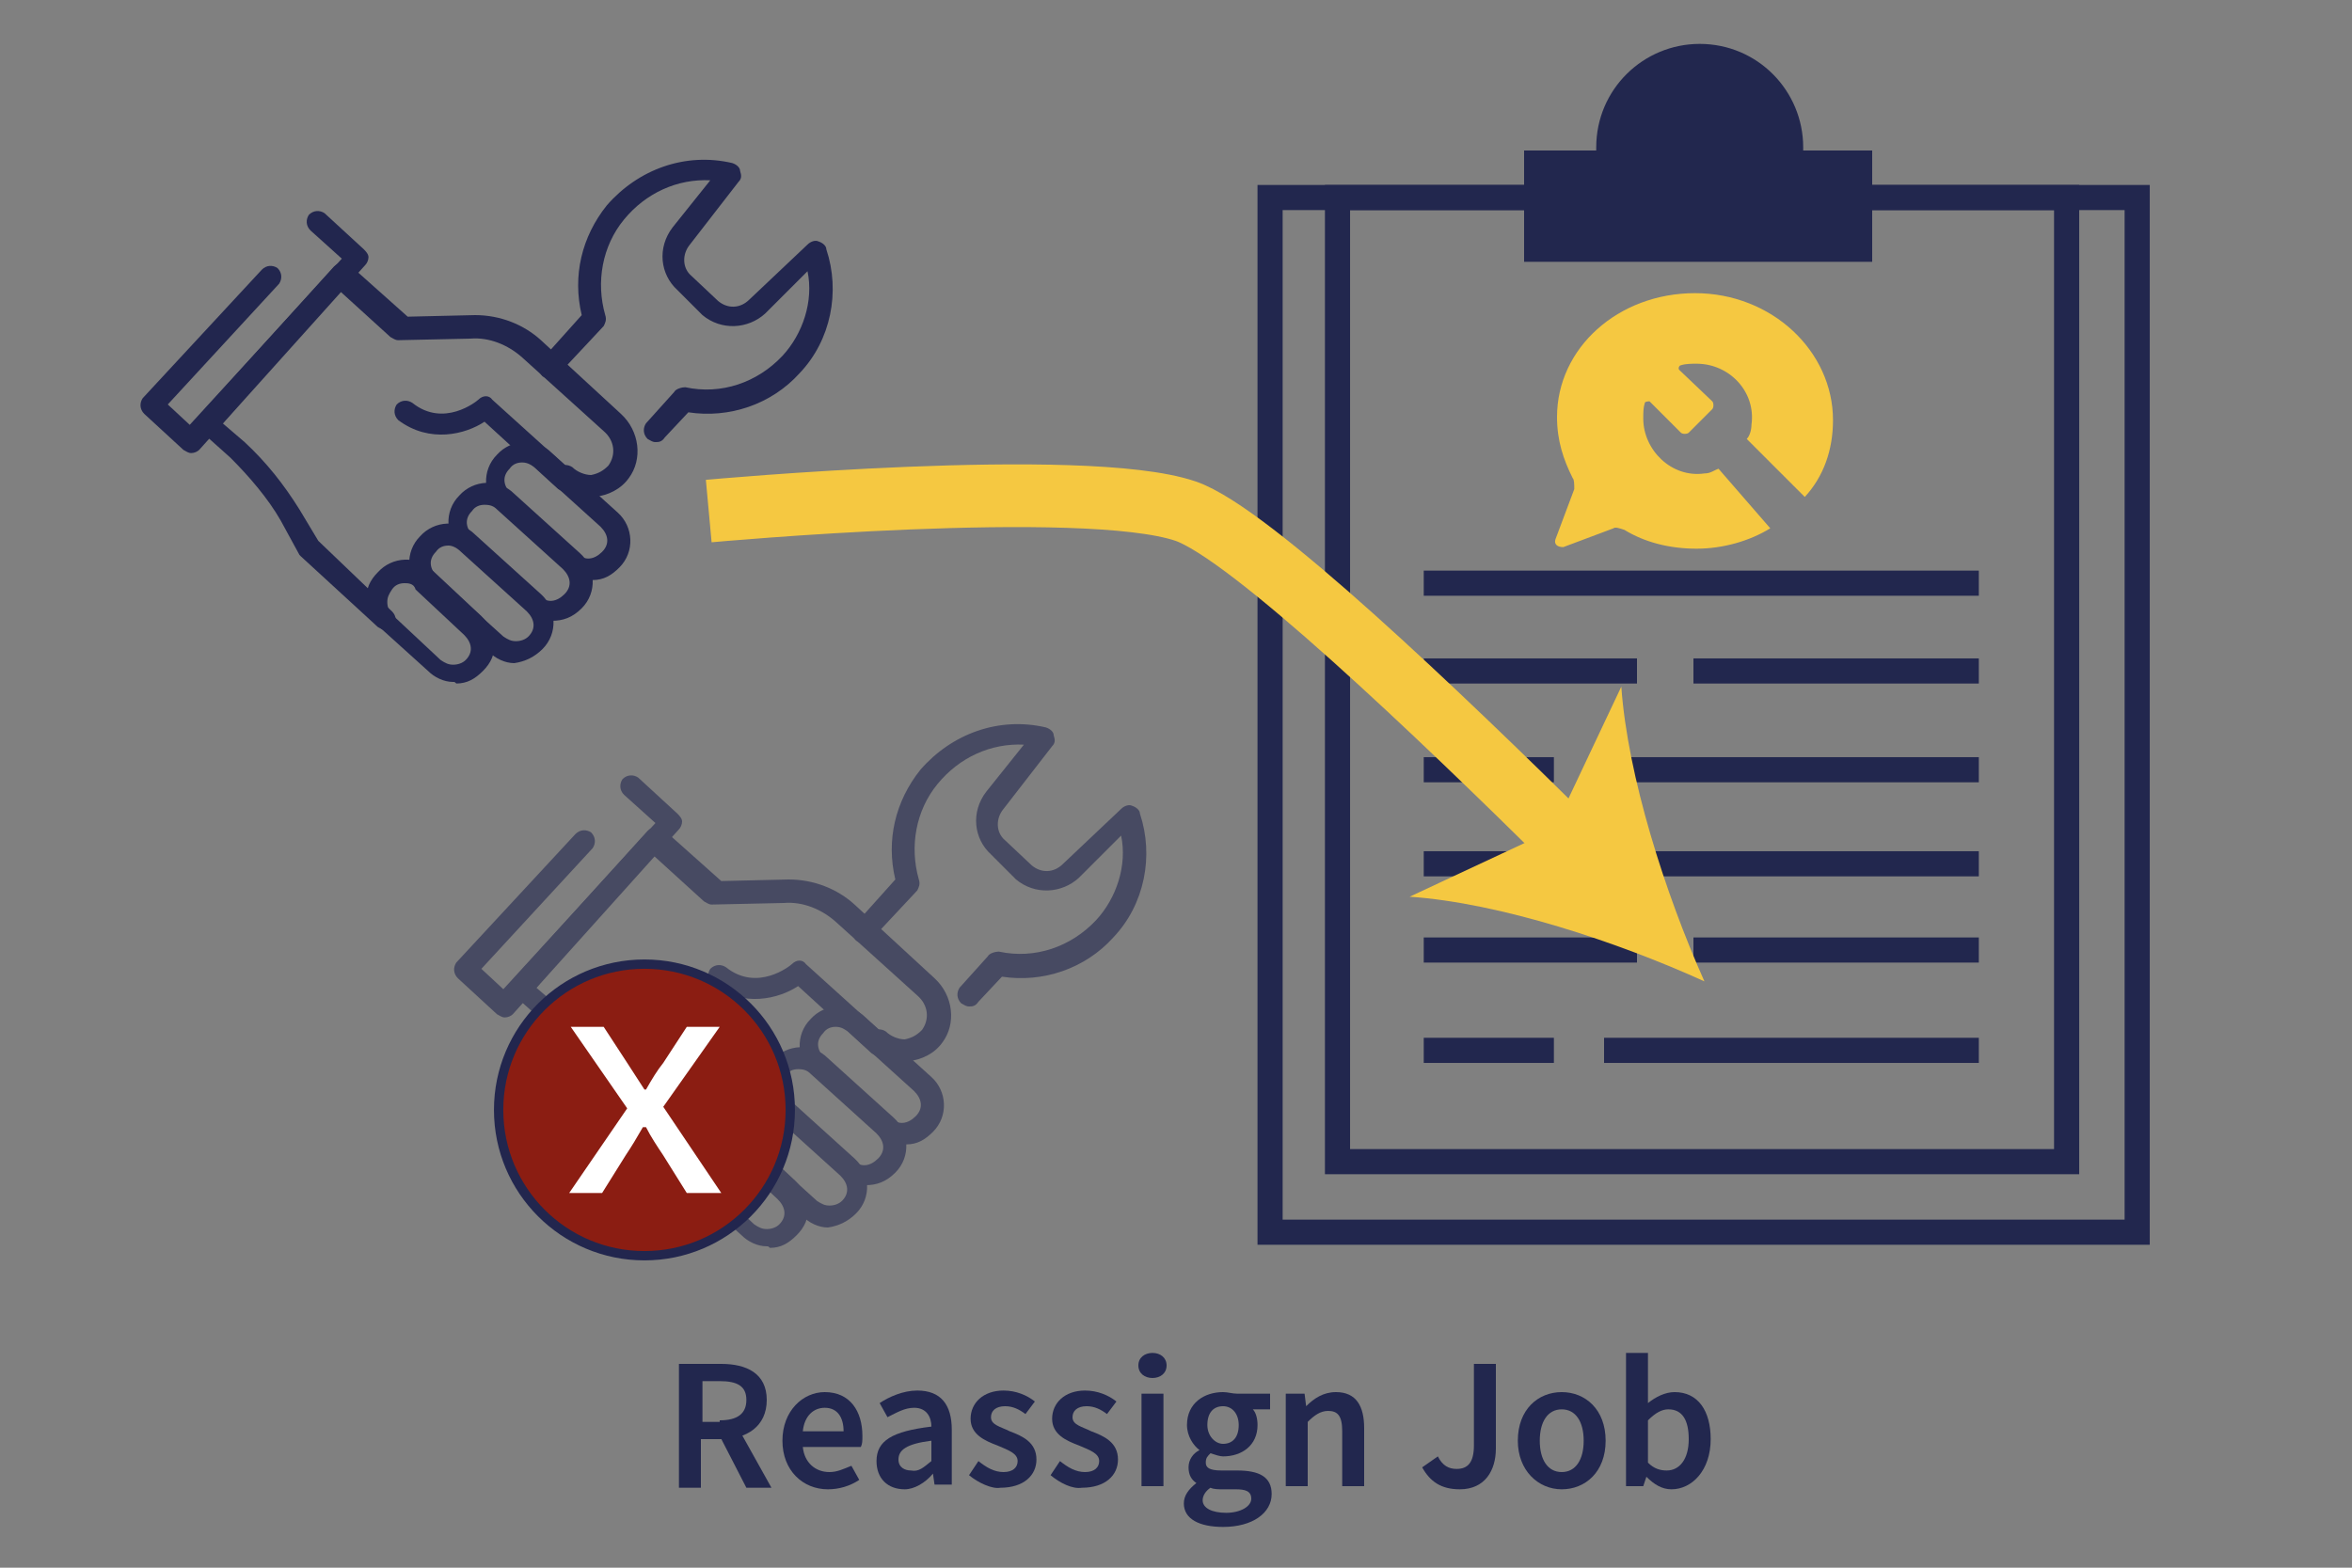 <?xml version="1.0" encoding="utf-8"?>
<!-- Generator: Adobe Illustrator 27.8.0, SVG Export Plug-In . SVG Version: 6.00 Build 0)  -->
<svg version="1.1" id="Layer_1" xmlns="http://www.w3.org/2000/svg" xmlns:xlink="http://www.w3.org/1999/xlink" x="0px" y="0px"
	 viewBox="0 0 150 100" style="enable-background:new 0 0 150 100;" xml:space="preserve">
<rect x="0" y="0" width="150" height="100" fill="#808080" stroke="none"/>
<style type="text/css">
	.st0{fill:#A7A9AB;}
	.st1{fill:none;stroke:#22274E;stroke-width:1.603;stroke-miterlimit:10;}
	.st2{fill:#22274E;}
	.st3{fill:#F5C841;}
	.st4{fill:#22264E;}
	.st5{opacity:0.6;}
	.st6{fill:none;stroke:#F5C841;stroke-width:4;stroke-miterlimit:10;}
	.st7{fill:#8B1D12;stroke:#22264E;stroke-width:0.595;stroke-miterlimit:10;}
	.st8{fill:#FFFFFF;}
</style>
<g>
	<g>
		<path class="st0" d="M110.8,82.9"/>
		<path class="st0" d="M110.8,3"/>
	</g>
	<g>
		<rect x="81" y="12.6" class="st1" width="55.3" height="66"/>
		<rect x="85.3" y="12.6" class="st1" width="46.5" height="61.5"/>
		<g>
			<line class="st1" x1="90.8" y1="37.2" x2="126.2" y2="37.2"/>
			<line class="st1" x1="90.8" y1="49.1" x2="99.1" y2="49.1"/>
			<line class="st1" x1="102.3" y1="49.1" x2="126.2" y2="49.1"/>
			<line class="st1" x1="90.8" y1="42.8" x2="104.4" y2="42.8"/>
			<line class="st1" x1="108" y1="42.8" x2="126.2" y2="42.8"/>
			<line class="st1" x1="90.8" y1="55.1" x2="126.2" y2="55.1"/>
			<line class="st1" x1="90.8" y1="67" x2="99.1" y2="67"/>
			<line class="st1" x1="102.3" y1="67" x2="126.2" y2="67"/>
			<line class="st1" x1="90.8" y1="60.6" x2="104.4" y2="60.6"/>
			<line class="st1" x1="108" y1="60.6" x2="126.2" y2="60.6"/>
		</g>
		<path class="st2" d="M115,9.6c0-0.1,0-0.2,0-0.2c0-3.6-2.9-6.6-6.6-6.6c-3.6,0-6.6,2.9-6.6,6.6c0,0.1,0,0.2,0,0.2h-4.6v7.1h22.2
			V9.6C119.5,9.6,115,9.6,115,9.6z"/>
	</g>
	<g>
		<path class="st3" d="M109.6,29.9c-0.3,0.1-0.5,0.3-0.9,0.3c-2.1,0.3-3.9-1.5-3.9-3.5c0-0.4,0-0.7,0.1-1c0-0.1,0.3-0.1,0.3-0.1l2,2
			c0.1,0.1,0.4,0.1,0.5,0l1.5-1.5c0.1-0.1,0.1-0.4,0-0.5l-2.1-2c-0.1-0.1,0-0.3,0.1-0.3c0.3-0.1,0.7-0.1,1-0.1
			c2.1,0,3.8,1.8,3.5,3.9c0,0.3-0.1,0.7-0.3,0.9l3.7,3.7c1.2-1.3,1.8-3,1.8-4.9c0-4.4-3.9-8.1-8.8-8.1s-8.8,3.5-8.8,7.9
			c0,1.5,0.4,2.7,1,3.9c0.1,0.1,0.1,0.4,0.1,0.7l-1.2,3.2c-0.1,0.3,0.1,0.5,0.5,0.5l3.2-1.2c0.1-0.1,0.4,0,0.7,0.1
			c1.3,0.8,2.9,1.2,4.6,1.2s3.4-0.5,4.7-1.3L109.6,29.9z"/>
	</g>
</g>
<g>
	<path class="st4" d="M36.1,31.4c-0.2,0-0.3-0.1-0.5-0.2l-4.7-4.3c-1.2,0.8-3.5,1.4-5.5-0.1c-0.3-0.3-0.3-0.7-0.1-1
		c0.3-0.3,0.7-0.3,1-0.1c2,1.6,4.1-0.1,4.2-0.2c0.3-0.3,0.7-0.3,0.9,0l5.2,4.7c0.3,0.3,0.3,0.7,0.1,1C36.5,31.3,36.3,31.4,36.1,31.4
		z"/>
	<path class="st4" d="M24.6,40.2c-0.2,0-0.3-0.1-0.5-0.2l-4.9-4.5c-0.1-0.1-0.1-0.1-0.1-0.1l-1.2-2.2c-0.8-1.4-2-2.8-3.2-4l-1.9-1.7
		c-0.1-0.1-0.3-0.3-0.3-0.5c0-0.2,0.1-0.4,0.2-0.5l8.6-9.5c0.3-0.3,0.7-0.3,1-0.1l3.7,3.3l4.3-0.1c1.6,0,3.1,0.6,4.2,1.6l5.1,4.7
		c1.2,1.1,1.4,2.9,0.5,4.1c-0.5,0.7-1.3,1.1-2.2,1.2c-0.8,0.1-1.6-0.2-2.3-0.8c-0.3-0.3-0.3-0.7-0.1-1c0.3-0.3,0.7-0.3,1-0.1
		c0.3,0.3,0.8,0.5,1.2,0.5c0.5-0.1,0.8-0.3,1.1-0.6c0.5-0.7,0.4-1.6-0.3-2.2l-5.2-4.7c-0.9-0.8-2.1-1.3-3.3-1.2l-4.6,0.1
		c-0.2,0-0.3-0.1-0.5-0.2l-3.3-3L14.2,27l1.4,1.2c1.4,1.3,2.5,2.7,3.5,4.3l1.2,2L25,39c0.3,0.3,0.3,0.7,0.1,1
		C25,40.2,24.8,40.2,24.6,40.2z"/>
	<path class="st4" d="M12.2,28.9c-0.2,0-0.3-0.1-0.5-0.2l-2.5-2.3c-0.3-0.3-0.3-0.7-0.1-1l7.6-8.2c0.3-0.3,0.7-0.3,1-0.1
		c0.3,0.3,0.3,0.7,0.1,1l-7.1,7.7l1.4,1.3l9.7-10.6l-2-1.8c-0.3-0.3-0.3-0.7-0.1-1c0.3-0.3,0.7-0.3,1-0.1l2.5,2.3
		c0.1,0.1,0.3,0.3,0.3,0.5s-0.1,0.4-0.2,0.5L12.7,28.7C12.6,28.8,12.4,28.9,12.2,28.9L12.2,28.9z"/>
	<path class="st4" d="M37.6,37c-0.6,0-1.2-0.3-1.6-0.7l-4.2-3.8c-1-0.9-1.1-2.5-0.1-3.5c0.9-1,2.5-1.1,3.5-0.1l4.2,3.8
		c1,0.9,1.1,2.5,0.1,3.5c-0.5,0.5-1,0.8-1.7,0.8C37.7,37,37.7,37,37.6,37z M33.3,29.5c-0.3,0-0.6,0.1-0.8,0.4
		c-0.5,0.5-0.4,1.1,0.1,1.6l4.2,3.8c0.5,0.5,1.1,0.4,1.6-0.1c0.5-0.5,0.4-1.1-0.1-1.6l-4.2-3.8C33.9,29.7,33.7,29.5,33.3,29.5z"/>
	<path class="st4" d="M35.2,39.6c-0.6,0-1.2-0.3-1.6-0.7l-4.2-3.8c-1-0.9-1.1-2.5-0.1-3.5c0.9-1,2.5-1.1,3.5-0.1l4.2,3.8
		c1,0.9,1.1,2.5,0.1,3.5C36.5,39.4,35.9,39.6,35.2,39.6z M30.9,32.2c-0.3,0-0.6,0.1-0.8,0.4c-0.5,0.5-0.4,1.1,0.1,1.6l4.2,3.8
		c0.5,0.5,1.1,0.4,1.6-0.1s0.4-1.1-0.1-1.6l-4.2-3.8C31.5,32.3,31.3,32.2,30.9,32.2z"/>
	<path class="st4" d="M32.8,42.3c-0.6,0-1.2-0.3-1.6-0.7l-4.3-3.9c-1-0.9-1.1-2.5-0.1-3.5c0.9-1,2.5-1.1,3.5-0.1l4.2,3.8
		c1,0.9,1.1,2.5,0.1,3.5C34.1,41.9,33.5,42.2,32.8,42.3C32.9,42.3,32.8,42.3,32.8,42.3z M28.6,34.8c-0.3,0-0.6,0.1-0.8,0.4
		c-0.5,0.5-0.4,1.1,0.1,1.6l4.2,3.8c0.3,0.2,0.5,0.3,0.8,0.3c0.3,0,0.6-0.1,0.8-0.3c0.5-0.5,0.4-1.1-0.1-1.6l-4.2-3.8
		C29.1,34.9,28.8,34.8,28.6,34.8z"/>
	<path class="st4" d="M28.9,43.5c-0.6,0-1.2-0.3-1.6-0.7L24.2,40c-0.5-0.5-0.8-1-0.8-1.7c-0.1-0.7,0.2-1.3,0.7-1.8
		c0.9-1,2.5-1.1,3.5-0.1l3.1,2.9c0.5,0.5,0.8,1,0.8,1.7c0.1,0.7-0.2,1.3-0.7,1.8c-0.5,0.5-1,0.8-1.7,0.8C29,43.5,29,43.5,28.9,43.5z
		 M25.8,37.2c-0.3,0-0.6,0.1-0.8,0.4c-0.2,0.3-0.3,0.5-0.3,0.8c0,0.3,0.1,0.6,0.3,0.8l3.1,2.9c0.3,0.2,0.5,0.3,0.8,0.3
		c0.3,0,0.6-0.1,0.8-0.3c0.5-0.5,0.4-1.1-0.1-1.6l-3.1-2.9C26.4,37.2,26,37.2,25.8,37.2z"/>
	<path class="st4" d="M41.8,28.2c-0.2,0-0.3-0.1-0.5-0.2c-0.3-0.3-0.3-0.7-0.1-1l1.8-2c0.1-0.2,0.5-0.3,0.7-0.3
		c2.3,0.5,4.6-0.3,6.2-2c1.3-1.4,2-3.5,1.6-5.4L48.8,20c-1.1,1-2.8,1.1-4,0.1l-1.6-1.6c-1.1-1-1.3-2.7-0.3-4l2.4-3
		c-2.1-0.1-4.1,0.8-5.5,2.5c-1.4,1.7-1.8,4-1.2,6.1c0.1,0.3,0,0.5-0.1,0.7l-2.9,3.1c-0.3,0.3-0.7,0.3-1,0.1c-0.3-0.3-0.3-0.7-0.1-1
		l2.6-2.9c-0.6-2.5,0-5,1.6-7c2-2.3,5-3.4,8-2.7c0.3,0.1,0.5,0.3,0.5,0.5c0.1,0.3,0.1,0.5-0.1,0.7l-3.1,4c-0.5,0.6-0.5,1.5,0.1,2
		l1.7,1.6c0.6,0.5,1.4,0.5,2-0.1l3.7-3.5c0.2-0.2,0.5-0.3,0.7-0.2c0.3,0.1,0.5,0.3,0.5,0.5c0.9,2.7,0.3,5.8-1.7,7.9
		c-1.8,2-4.5,2.9-7.1,2.5l-1.5,1.6C42.2,28.2,42,28.2,41.8,28.2z"/>
</g>
<g class="st5">
	<path class="st4" d="M56.1,67.4c-0.2,0-0.3-0.1-0.5-0.2l-4.7-4.3c-1.2,0.8-3.5,1.4-5.5-0.1c-0.3-0.3-0.3-0.7-0.1-1
		c0.3-0.3,0.7-0.3,1-0.1c2,1.6,4.1-0.1,4.2-0.2c0.3-0.3,0.7-0.3,0.9,0l5.2,4.7c0.3,0.3,0.3,0.7,0.1,1C56.5,67.3,56.3,67.4,56.1,67.4
		z"/>
	<path class="st4" d="M44.6,76.2c-0.2,0-0.3-0.1-0.5-0.2l-4.9-4.5c-0.1-0.1-0.1-0.1-0.1-0.1l-1.2-2.2c-0.8-1.4-2-2.8-3.2-4l-1.9-1.7
		c-0.1-0.1-0.3-0.3-0.3-0.5c0-0.2,0.1-0.4,0.2-0.5l8.6-9.5c0.3-0.3,0.7-0.3,1-0.1l3.7,3.3l4.3-0.1c1.6,0,3.1,0.6,4.2,1.6l5.1,4.7
		c1.2,1.1,1.4,2.9,0.5,4.1c-0.5,0.7-1.3,1.1-2.2,1.2c-0.8,0.1-1.6-0.2-2.3-0.8c-0.3-0.3-0.3-0.7-0.1-1c0.3-0.3,0.7-0.3,1-0.1
		c0.3,0.3,0.8,0.5,1.2,0.5c0.5-0.1,0.8-0.3,1.1-0.6c0.5-0.7,0.4-1.6-0.3-2.2l-5.2-4.7c-0.9-0.8-2.1-1.3-3.3-1.2l-4.6,0.1
		c-0.2,0-0.3-0.1-0.5-0.2l-3.3-3L34.2,63l1.4,1.2c1.4,1.3,2.5,2.7,3.5,4.3l1.2,2L45,75c0.3,0.3,0.3,0.7,0.1,1
		C45,76.2,44.8,76.2,44.6,76.2z"/>
	<path class="st4" d="M32.2,64.9c-0.2,0-0.3-0.1-0.5-0.2l-2.5-2.3c-0.3-0.3-0.3-0.7-0.1-1l7.6-8.2c0.3-0.3,0.7-0.3,1-0.1
		c0.3,0.3,0.3,0.7,0.1,1l-7.1,7.7l1.4,1.3l9.7-10.6l-2-1.8c-0.3-0.3-0.3-0.7-0.1-1c0.3-0.3,0.7-0.3,1-0.1l2.5,2.3
		c0.1,0.1,0.3,0.3,0.3,0.5c0,0.2-0.1,0.4-0.2,0.5L32.7,64.7C32.6,64.8,32.4,64.9,32.2,64.9L32.2,64.9z"/>
	<path class="st4" d="M57.6,73c-0.6,0-1.2-0.3-1.6-0.7l-4.2-3.8c-1-0.9-1.1-2.5-0.1-3.5c0.9-1,2.5-1.1,3.5-0.1l4.2,3.8
		c1,0.9,1.1,2.5,0.1,3.5c-0.5,0.5-1,0.8-1.7,0.8C57.7,73,57.7,73,57.6,73z M53.3,65.5c-0.3,0-0.6,0.1-0.8,0.4
		c-0.5,0.5-0.4,1.1,0.1,1.6l4.2,3.8c0.5,0.5,1.1,0.4,1.6-0.1c0.5-0.5,0.4-1.1-0.1-1.6l-4.2-3.8C53.9,65.7,53.7,65.5,53.3,65.5z"/>
	<path class="st4" d="M55.2,75.6c-0.6,0-1.2-0.3-1.6-0.7l-4.2-3.8c-1-0.9-1.1-2.5-0.1-3.5c0.9-1,2.5-1.1,3.5-0.1l4.2,3.8
		c1,0.9,1.1,2.5,0.1,3.5C56.5,75.4,55.9,75.6,55.2,75.6z M50.9,68.2c-0.3,0-0.6,0.1-0.8,0.4c-0.5,0.5-0.4,1.1,0.1,1.6l4.2,3.8
		c0.5,0.5,1.1,0.4,1.6-0.1s0.4-1.1-0.1-1.6l-4.2-3.8C51.5,68.3,51.3,68.2,50.9,68.2z"/>
	<path class="st4" d="M52.8,78.3c-0.6,0-1.2-0.3-1.6-0.7l-4.3-3.9c-1-0.9-1.1-2.5-0.1-3.5c0.9-1,2.5-1.1,3.5-0.1l4.2,3.8
		c1,0.9,1.1,2.5,0.1,3.5C54.1,77.9,53.5,78.2,52.8,78.3C52.9,78.3,52.8,78.3,52.8,78.3z M48.6,70.8c-0.3,0-0.6,0.1-0.8,0.4
		c-0.5,0.5-0.4,1.1,0.1,1.6l4.2,3.8c0.3,0.2,0.5,0.3,0.8,0.3c0.3,0,0.6-0.1,0.8-0.3c0.5-0.5,0.4-1.1-0.1-1.6l-4.2-3.8
		C49.1,70.9,48.8,70.8,48.6,70.8z"/>
	<path class="st4" d="M48.9,79.5c-0.6,0-1.2-0.3-1.6-0.7L44.2,76c-0.5-0.5-0.8-1-0.8-1.7c-0.1-0.7,0.2-1.3,0.7-1.8
		c0.9-1,2.5-1.1,3.5-0.1l3.1,2.9c0.5,0.5,0.8,1,0.8,1.7c0.1,0.7-0.2,1.3-0.7,1.8s-1,0.8-1.7,0.8C49,79.5,49,79.5,48.9,79.5z
		 M45.8,73.2c-0.3,0-0.6,0.1-0.8,0.4c-0.2,0.3-0.3,0.5-0.3,0.8c0,0.3,0.1,0.6,0.3,0.8l3.1,2.9c0.3,0.2,0.5,0.3,0.8,0.3
		c0.3,0,0.6-0.1,0.8-0.3c0.5-0.5,0.4-1.1-0.1-1.6l-3.1-2.9C46.4,73.2,46,73.2,45.8,73.2z"/>
	<path class="st4" d="M61.8,64.2c-0.2,0-0.3-0.1-0.5-0.2c-0.3-0.3-0.3-0.7-0.1-1l1.8-2c0.1-0.2,0.5-0.3,0.7-0.3
		c2.3,0.5,4.6-0.3,6.2-2c1.3-1.4,2-3.5,1.6-5.4L68.8,56c-1.1,1-2.8,1.1-4,0.1l-1.6-1.6c-1.1-1-1.3-2.7-0.3-4l2.4-3
		c-2.1-0.1-4.1,0.8-5.5,2.5c-1.4,1.7-1.8,4-1.2,6.1c0.1,0.3,0,0.5-0.1,0.7l-2.9,3.1c-0.3,0.3-0.7,0.3-1,0.1c-0.3-0.3-0.3-0.7-0.1-1
		l2.6-2.9c-0.6-2.5,0-5,1.6-7c2-2.3,5-3.4,8-2.7c0.3,0.1,0.5,0.3,0.5,0.5c0.1,0.3,0.1,0.5-0.1,0.7l-3.1,4c-0.5,0.6-0.5,1.5,0.1,2
		l1.7,1.6c0.6,0.5,1.4,0.5,2-0.1l3.7-3.5c0.2-0.2,0.5-0.3,0.7-0.2c0.3,0.1,0.5,0.3,0.5,0.5c0.9,2.7,0.3,5.8-1.7,7.9
		c-1.8,2-4.5,2.9-7.1,2.5l-1.5,1.6C62.2,64.2,62,64.2,61.8,64.2z"/>
</g>
<g>
	<g>
		<path class="st6" d="M45.2,32.6c0,0,23.9-2.2,30.4,0c4.1,1.4,16.2,13,24.6,21.3"/>
		<g>
			<path class="st3" d="M108.7,62.6c-5.5-2.5-13-5-18.8-5.4l9.2-4.3l4.3-9.1C103.8,49.5,106.2,57,108.7,62.6z"/>
		</g>
	</g>
</g>
<g>
	<circle class="st7" cx="41.1" cy="70.8" r="9.3"/>
</g>
<g>
	<path class="st8" d="M38.5,65.5l1.5,2.3c0.4,0.6,0.7,1.1,1.1,1.7h0.1c0.4-0.7,0.7-1.2,1.1-1.7l1.5-2.3h2.1l-3.6,5.1l3.7,5.5h-2.2
		l-1.5-2.4c-0.4-0.6-0.8-1.2-1.1-1.8H41c-0.4,0.7-0.7,1.2-1.1,1.8l-1.5,2.4h-2.1l3.7-5.4l-3.6-5.2C36.4,65.5,38.5,65.5,38.5,65.5z"
		/>
</g>
<g>
	<path class="st2" d="M43.4,87h2.6c1.6,0,2.9,0.6,2.9,2.3c0,1.7-1.3,2.5-2.9,2.5h-1.3v3.1h-1.4V87z M45.9,90.6
		c1.1,0,1.7-0.4,1.7-1.3c0-0.9-0.6-1.2-1.7-1.2h-1.1v2.6H45.9z M45.8,91.4l1-0.8l2.4,4.3h-1.6L45.8,91.4z"/>
	<path class="st2" d="M49.9,91.9c0-1.9,1.3-3.1,2.7-3.1c1.6,0,2.4,1.2,2.4,2.8c0,0.3,0,0.5-0.1,0.7h-3.7c0.1,1,0.8,1.6,1.7,1.6
		c0.5,0,0.9-0.2,1.4-0.4l0.5,0.9c-0.6,0.4-1.3,0.6-2,0.6C51.2,95,49.9,93.8,49.9,91.9z M53.8,91.3c0-0.9-0.4-1.5-1.2-1.5
		c-0.7,0-1.3,0.5-1.4,1.5H53.8z"/>
	<path class="st2" d="M55.9,93.2c0-1.3,1-1.9,3.5-2.2c0-0.6-0.3-1.2-1.1-1.2c-0.6,0-1.1,0.3-1.7,0.6l-0.5-0.9
		c0.6-0.4,1.5-0.8,2.4-0.8c1.5,0,2.2,0.9,2.2,2.5v3.5h-1.1l-0.1-0.7h0C59,94.6,58.3,95,57.7,95C56.6,95,55.9,94.3,55.9,93.2z
		 M59.4,93.2v-1.3c-1.6,0.2-2.1,0.6-2.1,1.2c0,0.5,0.4,0.7,0.8,0.7C58.6,93.9,58.9,93.6,59.4,93.2z"/>
	<path class="st2" d="M61.8,94.1l0.6-0.9c0.5,0.4,1,0.7,1.6,0.7c0.6,0,0.9-0.3,0.9-0.7c0-0.5-0.6-0.7-1.3-1
		c-0.8-0.3-1.7-0.7-1.7-1.7c0-1,0.8-1.8,2.1-1.8c0.8,0,1.5,0.3,2,0.7l-0.6,0.8c-0.4-0.3-0.8-0.5-1.3-0.5c-0.6,0-0.9,0.3-0.9,0.7
		c0,0.5,0.6,0.6,1.2,0.9c0.8,0.3,1.7,0.7,1.7,1.8c0,1-0.8,1.8-2.3,1.8C63.3,95,62.4,94.6,61.8,94.1z"/>
	<path class="st2" d="M67,94.1l0.6-0.9c0.5,0.4,1,0.7,1.6,0.7c0.6,0,0.9-0.3,0.9-0.7c0-0.5-0.6-0.7-1.3-1c-0.8-0.3-1.7-0.7-1.7-1.7
		c0-1,0.8-1.8,2.1-1.8c0.8,0,1.5,0.3,2,0.7l-0.6,0.8c-0.4-0.3-0.8-0.5-1.3-0.5c-0.6,0-0.9,0.3-0.9,0.7c0,0.5,0.6,0.6,1.2,0.9
		c0.8,0.3,1.7,0.7,1.7,1.8c0,1-0.8,1.8-2.3,1.8C68.4,95,67.6,94.6,67,94.1z"/>
	<path class="st2" d="M72.6,87.1c0-0.5,0.4-0.8,0.9-0.8c0.5,0,0.9,0.3,0.9,0.8c0,0.5-0.4,0.8-0.9,0.8C73,87.9,72.6,87.6,72.6,87.1z
		 M72.8,88.9h1.4v5.9h-1.4V88.9z"/>
	<path class="st2" d="M75.5,95.9c0-0.5,0.3-0.9,0.8-1.3v0c-0.3-0.2-0.5-0.5-0.5-1c0-0.5,0.3-0.9,0.7-1.1v0c-0.4-0.3-0.8-0.9-0.8-1.6
		c0-1.4,1.1-2.1,2.3-2.1c0.3,0,0.6,0.1,0.9,0.1H81v1h-1.1c0.2,0.2,0.3,0.6,0.3,1c0,1.3-1,2-2.2,2c-0.2,0-0.5-0.1-0.8-0.2
		c-0.2,0.2-0.3,0.3-0.3,0.6c0,0.3,0.2,0.5,1,0.5h1c1.4,0,2.2,0.4,2.2,1.5c0,1.2-1.2,2.1-3.1,2.1C76.5,97.4,75.5,96.9,75.5,95.9z
		 M79.8,95.6c0-0.5-0.4-0.6-1-0.6h-0.8c-0.3,0-0.6,0-0.8-0.1c-0.3,0.2-0.5,0.5-0.5,0.8c0,0.5,0.6,0.8,1.5,0.8
		C79.1,96.5,79.8,96.1,79.8,95.6z M79,90.9c0-0.7-0.4-1.2-1-1.2c-0.6,0-1,0.4-1,1.2c0,0.7,0.5,1.2,1,1.2C78.6,92.1,79,91.7,79,90.9z
		"/>
	<path class="st2" d="M82.1,88.9h1.1l0.1,0.8h0c0.5-0.5,1.1-0.9,1.9-0.9c1.3,0,1.8,0.9,1.8,2.3v3.7h-1.4v-3.5c0-1-0.3-1.3-0.9-1.3
		c-0.5,0-0.9,0.3-1.3,0.7v4.1h-1.4V88.9z"/>
	<path class="st2" d="M90.7,93.6l1-0.7c0.3,0.6,0.7,0.8,1.2,0.8c0.7,0,1.1-0.4,1.1-1.5V87h1.4v5.4c0,1.4-0.7,2.6-2.3,2.6
		C91.9,95,91.2,94.5,90.7,93.6z"/>
	<path class="st2" d="M96.8,91.9c0-2,1.3-3.1,2.8-3.1s2.8,1.1,2.8,3.1c0,2-1.3,3.1-2.8,3.1S96.8,93.8,96.8,91.9z M101,91.9
		c0-1.2-0.5-2-1.4-2s-1.4,0.8-1.4,2c0,1.2,0.5,2,1.4,2S101,93.1,101,91.9z"/>
	<path class="st2" d="M105,94.2L105,94.2l-0.2,0.6h-1.1v-8.5h1.4v2.2l0,1c0.5-0.4,1.1-0.7,1.7-0.7c1.5,0,2.3,1.2,2.3,3
		c0,2-1.2,3.2-2.5,3.2C106,95,105.5,94.7,105,94.2z M107.7,91.8c0-1.2-0.4-1.9-1.3-1.9c-0.4,0-0.8,0.2-1.3,0.7v2.7
		c0.4,0.4,0.8,0.5,1.2,0.5C107.1,93.8,107.7,93.1,107.7,91.8z"/>
</g>
</svg>
